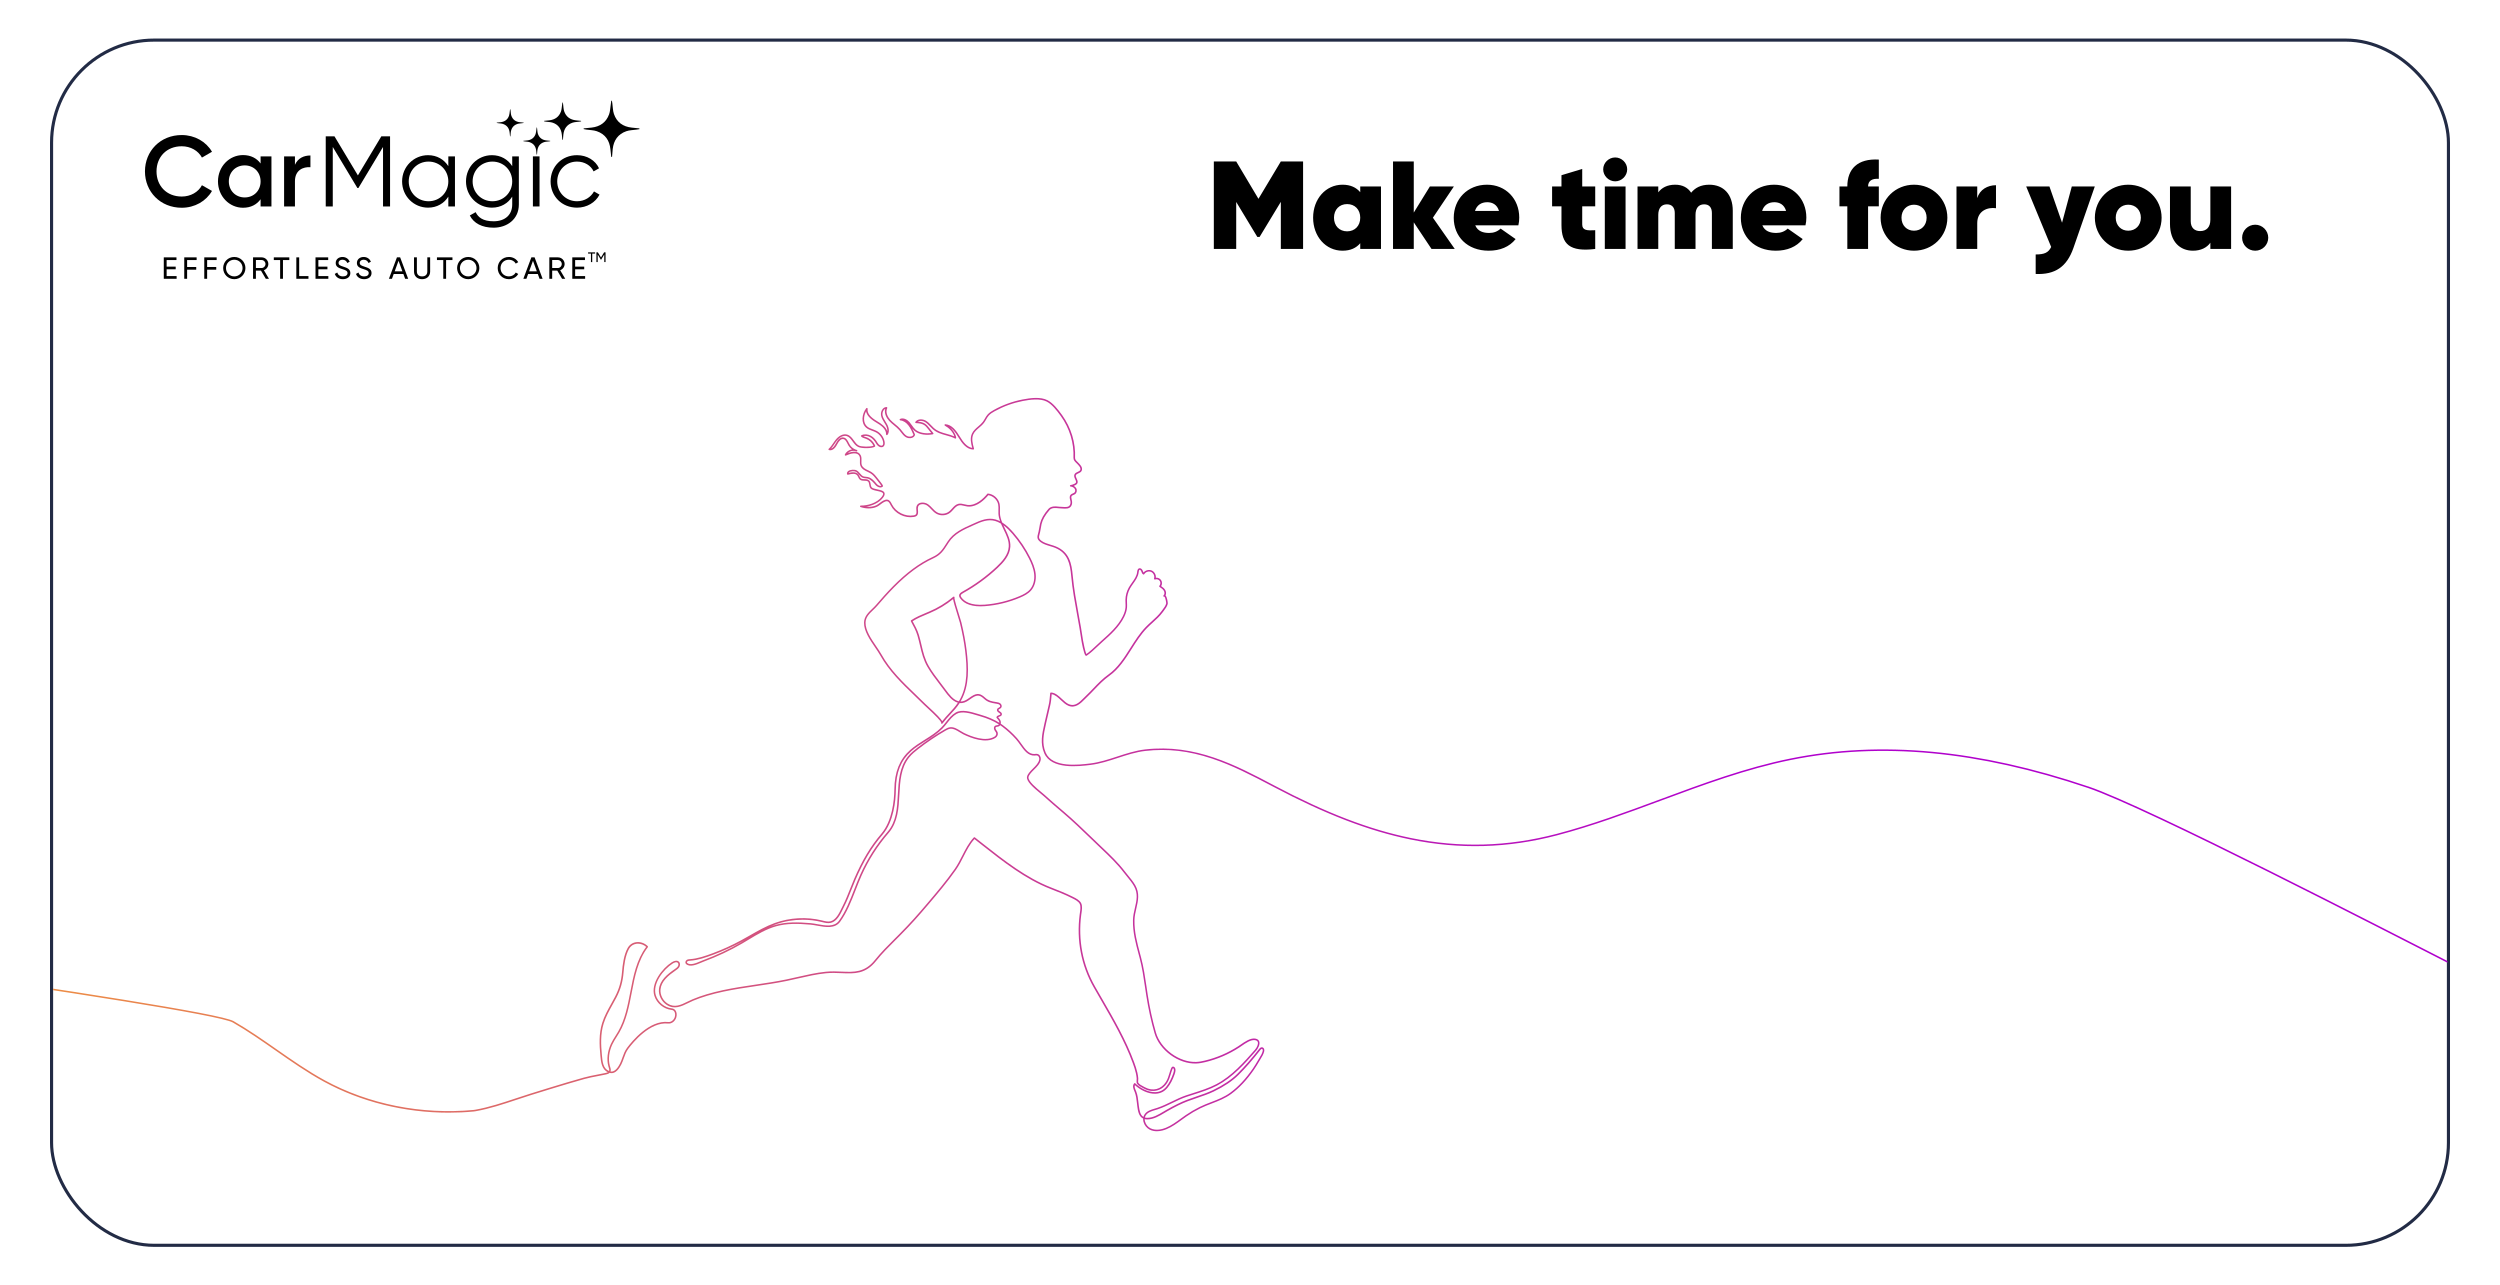 <svg width="2400" height="1234" viewBox="0 0 2400 1234" fill="none" xmlns="http://www.w3.org/2000/svg">
<rect width="2400" height="1234" fill="white"/>
<rect x="49.5" y="38.5" width="2301" height="1157" rx="98.5" stroke="#222B45" stroke-width="3"/>
<path d="M174.472 199.445C153.921 199.445 139.16 184.061 139.16 164.544C139.16 145.026 153.921 129.643 174.472 129.643C186.821 129.643 197.82 135.892 203.512 145.699L193.864 151.276C190.294 144.641 182.962 140.411 174.472 140.411C159.903 140.411 150.255 150.699 150.255 164.544C150.255 178.389 159.903 188.676 174.472 188.676C182.962 188.676 190.391 184.446 193.864 177.812L203.512 183.292C197.916 193.099 186.918 199.445 174.472 199.445Z" fill="black"/>
<path d="M250.166 150.122H260.586V198.195H250.166V191.272C246.5 196.368 240.808 199.445 233.282 199.445C220.161 199.445 209.259 188.388 209.259 174.158C209.259 159.833 220.161 148.872 233.282 148.872C240.808 148.872 246.5 151.949 250.166 156.948V150.122ZM234.922 189.542C243.606 189.542 250.166 183.1 250.166 174.158C250.166 165.217 243.606 158.775 234.922 158.775C226.239 158.775 219.678 165.217 219.678 174.158C219.678 183.1 226.239 189.542 234.922 189.542Z" fill="black"/>
<path d="M283.151 158.198C286.045 151.66 291.931 149.256 298.009 149.256V160.506C291.159 160.025 283.151 163.198 283.151 173.966V198.195H272.731V150.122H283.151V158.198Z" fill="black"/>
<path d="M374.455 130.893V198.195H367.702V141.084L344.064 180.504H343.099L319.462 141.084V198.195H312.708V130.893H321.102L343.582 168.39L366.062 130.893H374.455Z" fill="black"/>
<path d="M430.395 150.122H436.763V198.195H430.395V188.773C426.343 195.214 419.493 199.349 410.906 199.349C397.302 199.349 386.014 188.388 386.014 174.158C386.014 159.929 397.302 148.968 410.906 148.968C419.493 148.968 426.343 153.102 430.395 159.544V150.122ZM411.388 193.195C422.098 193.195 430.395 184.831 430.395 174.158C430.395 163.486 422.098 155.121 411.388 155.121C400.679 155.121 392.382 163.486 392.382 174.158C392.382 184.831 400.679 193.195 411.388 193.195Z" fill="black"/>
<path d="M491.731 150.122H498.099V196.272C498.099 210.886 486.329 218.578 473.883 218.578C462.787 218.578 454.78 214.348 451.017 206.848L456.613 203.675C459.025 208.579 463.463 212.425 473.883 212.425C485.074 212.425 491.731 206.079 491.731 196.272V188.773C487.679 195.214 480.829 199.349 472.242 199.349C458.639 199.349 447.351 188.388 447.351 174.158C447.351 159.929 458.639 148.968 472.242 148.968C480.829 148.968 487.679 153.102 491.731 159.544V150.122ZM472.725 193.195C483.434 193.195 491.731 184.831 491.731 174.158C491.731 163.486 483.434 155.121 472.725 155.121C462.016 155.121 453.718 163.486 453.718 174.158C453.718 184.831 462.016 193.195 472.725 193.195Z" fill="black"/>
<path d="M511.581 198.195V150.122H517.949V198.195H511.581Z" fill="black"/>
<path d="M553.941 199.349C539.373 199.349 528.567 188.388 528.567 174.158C528.567 159.929 539.373 148.968 553.941 148.968C563.493 148.968 571.597 153.968 575.071 161.563L569.861 164.544C567.256 158.871 561.177 155.121 553.941 155.121C543.232 155.121 534.935 163.486 534.935 174.158C534.935 184.831 543.232 193.195 553.941 193.195C561.274 193.195 567.159 189.35 570.247 183.773L575.553 186.85C571.597 194.445 563.396 199.349 553.941 199.349Z" fill="black"/>
<path fill-rule="evenodd" clip-rule="evenodd" d="M560.347 123.248C562.892 122.997 565.441 122.773 567.984 122.483C576.098 121.558 581.909 117.44 584.723 109.786C585.742 107.009 585.797 103.88 586.265 100.911C586.484 99.521 586.647 98.124 586.835 96.731C587.041 96.722 587.244 96.716 587.45 96.707C587.586 97.595 587.727 98.483 587.853 99.374C588.327 102.726 588.294 106.247 589.368 109.397C592.095 117.394 598.092 121.625 606.501 122.513C608.945 122.77 611.389 123.015 613.831 123.263C613.84 123.508 613.849 123.753 613.858 123.995C612.886 124.145 611.916 124.301 610.943 124.445C607.729 124.916 604.343 124.907 601.324 125.948C593.277 128.719 589.125 134.759 588.204 143.075C587.927 145.573 587.78 148.087 587.573 150.597C587.312 150.6 587.05 150.606 586.785 150.609C586.527 148.181 586.244 145.757 586.007 143.326C585.182 134.891 581.054 128.768 572.912 125.967C569.757 124.88 566.207 124.91 562.846 124.411C561.978 124.283 561.125 124.081 560.266 123.915C560.291 123.695 560.319 123.471 560.347 123.248" fill="black"/>
<path fill-rule="evenodd" clip-rule="evenodd" d="M502.403 135.188C503.632 135.066 504.863 134.958 506.085 134.821C510 134.374 512.801 132.387 514.159 128.697C514.652 127.357 514.676 125.85 514.904 124.414C515.009 123.75 515.086 123.073 515.175 122.4L515.473 122.391C515.541 122.819 515.606 123.248 515.67 123.676C515.898 125.293 515.88 126.989 516.4 128.508C517.717 132.368 520.605 134.407 524.659 134.836C525.838 134.961 527.017 135.078 528.196 135.2C528.199 135.317 528.205 135.436 528.208 135.552C527.737 135.626 527.272 135.699 526.804 135.767C525.253 135.996 523.621 135.993 522.165 136.492C518.284 137.827 516.28 140.739 515.837 144.749C515.704 145.956 515.633 147.168 515.535 148.377C515.409 148.38 515.283 148.383 515.156 148.383C515.03 147.214 514.895 146.044 514.781 144.872C514.384 140.803 512.389 137.852 508.464 136.501C506.941 135.975 505.232 135.99 503.61 135.751C503.191 135.687 502.779 135.589 502.363 135.506C502.376 135.402 502.391 135.295 502.403 135.188" fill="black"/>
<path fill-rule="evenodd" clip-rule="evenodd" d="M476.877 117.692C478.105 117.573 479.336 117.465 480.562 117.325C484.474 116.878 487.278 114.894 488.633 111.201C489.125 109.863 489.15 108.354 489.378 106.921C489.485 106.254 489.562 105.58 489.651 104.907C489.753 104.904 489.849 104.898 489.947 104.895C490.015 105.326 490.082 105.755 490.144 106.18C490.372 107.8 490.356 109.496 490.874 111.015C492.191 114.872 495.078 116.911 499.135 117.343C500.314 117.465 501.493 117.585 502.669 117.704C502.675 117.824 502.679 117.94 502.685 118.056C502.214 118.13 501.746 118.203 501.278 118.271C499.726 118.503 498.095 118.497 496.639 118.999C492.757 120.334 490.757 123.246 490.31 127.253C490.178 128.463 490.107 129.672 490.009 130.884C489.882 130.884 489.756 130.887 489.63 130.89C489.504 129.718 489.368 128.548 489.254 127.376C488.857 123.31 486.863 120.356 482.938 119.005C481.417 118.482 479.706 118.494 478.084 118.255C477.665 118.191 477.252 118.096 476.84 118.013L476.877 117.692Z" fill="black"/>
<path fill-rule="evenodd" clip-rule="evenodd" d="M522.334 116.015C524.027 115.843 525.72 115.697 527.404 115.507C532.79 114.894 536.65 112.157 538.519 107.075C539.196 105.235 539.23 103.159 539.544 101.185C539.689 100.263 539.796 99.335 539.923 98.411C540.058 98.405 540.194 98.402 540.329 98.395C540.418 98.986 540.514 99.574 540.597 100.165C540.911 102.391 540.889 104.727 541.603 106.821C543.416 112.13 547.397 114.937 552.977 115.531C554.596 115.7 556.222 115.862 557.844 116.03C557.85 116.193 557.856 116.352 557.862 116.517C557.216 116.615 556.573 116.716 555.926 116.814C553.793 117.126 551.543 117.12 549.539 117.809C544.201 119.649 541.44 123.66 540.831 129.177C540.646 130.839 540.547 132.508 540.412 134.173L539.889 134.182C539.713 132.569 539.529 130.959 539.372 129.345C538.824 123.745 536.081 119.68 530.679 117.821C528.579 117.099 526.228 117.117 523.993 116.786C523.42 116.701 522.851 116.569 522.281 116.459C522.3 116.309 522.315 116.162 522.334 116.015" fill="black"/>
<path d="M159.973 265.048H169.554V267.634H157.231V247.069H169.406V249.654H159.973V255.971H168.669V258.526H159.973V265.048Z" fill="black"/>
<path d="M188.764 249.654H179.625V256.323H188.381V258.908H179.625V267.634H176.884V247.069H188.764V249.654Z" fill="black"/>
<path d="M207.985 249.654H198.846V256.323H207.601V258.908H198.846V267.634H196.104V247.069H207.985V249.654Z" fill="black"/>
<path d="M224.906 268.016C218.921 268.016 214.234 263.256 214.234 257.351C214.234 251.417 218.921 246.687 224.906 246.687C230.89 246.687 235.607 251.417 235.607 257.351C235.607 263.256 230.89 268.016 224.906 268.016ZM224.906 265.342C229.416 265.342 232.866 261.846 232.866 257.351C232.866 252.827 229.416 249.331 224.906 249.331C220.395 249.331 216.946 252.827 216.946 257.351C216.946 261.846 220.395 265.342 224.906 265.342Z" fill="black"/>
<path d="M255.157 267.634L250.529 259.76H245.665V267.634H242.923V247.069H251.178C254.715 247.069 257.604 249.919 257.604 253.444C257.604 256.147 255.806 258.526 253.33 259.408L258.194 267.634H255.157ZM245.665 249.625V257.293H251.178C253.212 257.293 254.863 255.559 254.863 253.444C254.863 251.329 253.212 249.625 251.178 249.625H245.665Z" fill="black"/>
<path d="M277.74 247.069V249.654H271.638V267.634H268.926V249.654H262.853V247.069H277.74Z" fill="black"/>
<path d="M287.215 265.048H296.118V267.634H284.474V247.069H287.215V265.048Z" fill="black"/>
<path d="M305.63 265.048H315.211V267.634H302.888V247.069H315.063V249.654H305.63V255.971H314.326V258.526H305.63V265.048Z" fill="black"/>
<path d="M329.203 268.016C325.282 268.016 322.482 266.047 321.391 262.963L323.749 261.611C324.486 263.873 326.255 265.342 329.262 265.342C332.181 265.342 333.625 264.02 333.625 262.169C333.625 260.054 331.797 259.349 328.761 258.409C325.459 257.351 322.275 256.323 322.275 252.504C322.275 248.802 325.312 246.687 328.761 246.687C332.151 246.687 334.598 248.597 335.748 251.182L333.448 252.504C332.711 250.741 331.267 249.331 328.761 249.331C326.55 249.331 325.017 250.506 325.017 252.386C325.017 254.296 326.461 255.001 329.351 255.912C332.947 257.087 336.337 258.145 336.337 262.111C336.337 265.724 333.419 268.016 329.203 268.016Z" fill="black"/>
<path d="M349.546 268.016C345.626 268.016 342.825 266.047 341.734 262.963L344.093 261.611C344.83 263.873 346.599 265.342 349.605 265.342C352.524 265.342 353.969 264.02 353.969 262.169C353.969 260.054 352.141 259.349 349.104 258.409C345.803 257.351 342.619 256.323 342.619 252.504C342.619 248.802 345.655 246.687 349.104 246.687C352.494 246.687 354.941 248.597 356.091 251.182L353.792 252.504C353.055 250.741 351.61 249.331 349.104 249.331C346.893 249.331 345.36 250.506 345.36 252.386C345.36 254.296 346.805 255.001 349.694 255.912C353.29 257.087 356.681 258.145 356.681 262.111C356.681 265.724 353.762 268.016 349.546 268.016Z" fill="black"/>
<path d="M388.927 267.634L387.247 263.021H377.961L376.28 267.634H373.362L381.056 247.069H384.152L391.846 267.634H388.927ZM378.904 260.465H386.304L382.589 250.33L378.904 260.465Z" fill="black"/>
<path d="M405.212 268.016C400.702 268.016 397.459 265.195 397.459 260.73V247.069H400.201V260.612C400.201 263.462 401.911 265.342 405.212 265.342C408.514 265.342 410.224 263.462 410.224 260.612V247.069H412.936V260.73C412.936 265.195 409.723 268.016 405.212 268.016Z" fill="black"/>
<path d="M434.355 247.069V249.654H428.253V267.634H425.541V249.654H419.468V247.069H434.355Z" fill="black"/>
<path d="M449.489 268.016C443.505 268.016 438.818 263.256 438.818 257.351C438.818 251.417 443.505 246.687 449.489 246.687C455.474 246.687 460.191 251.417 460.191 257.351C460.191 263.256 455.474 268.016 449.489 268.016ZM449.489 265.342C454 265.342 457.449 261.846 457.449 257.351C457.449 252.827 454 249.331 449.489 249.331C444.979 249.331 441.53 252.827 441.53 257.351C441.53 261.846 444.979 265.342 449.489 265.342Z" fill="black"/>
<path d="M488.596 268.016C482.287 268.016 477.806 263.256 477.806 257.351C477.806 251.417 482.287 246.687 488.596 246.687C492.398 246.687 495.759 248.655 497.499 251.681L495.111 253.062C493.931 250.8 491.426 249.331 488.596 249.331C483.761 249.331 480.518 252.827 480.518 257.351C480.518 261.846 483.761 265.342 488.596 265.342C491.426 265.342 493.931 263.873 495.111 261.641L497.499 262.992C495.789 266.018 492.428 268.016 488.596 268.016Z" fill="black"/>
<path d="M517.984 267.634L516.303 263.021H507.017L505.337 267.634H502.418L510.112 247.069H513.208L520.902 267.634H517.984ZM507.96 260.465H515.36L511.645 250.33L507.96 260.465Z" fill="black"/>
<path d="M539.591 267.634L534.962 259.76H530.098V267.634H527.356V247.069H535.611C539.148 247.069 542.038 249.919 542.038 253.444C542.038 256.147 540.239 258.526 537.763 259.408L542.627 267.634H539.591ZM530.098 249.625V257.293H535.611C537.645 257.293 539.296 255.559 539.296 253.444C539.296 251.329 537.645 249.625 535.611 249.625H530.098Z" fill="black"/>
<path d="M552.14 265.048H561.721V267.634H549.398V247.069H561.574V249.654H552.14V255.971H560.837V258.526H552.14V265.048Z" fill="black"/>
<path d="M571.319 242.262V243.437H568.545V251.609H567.312V243.437H564.552V242.262H571.319Z" fill="black"/>
<path d="M581.329 242.262V251.609H580.096V244.305L577.028 249.393H576.867L573.798 244.318V251.609H572.552V242.262H573.959L576.947 247.203L579.922 242.262H581.329Z" fill="black"/>
<path d="M1250.96 155V239H1229.6V193.76L1209.2 227.48H1207.04L1186.76 193.88V239H1165.28V155H1186.76L1208.12 190.88L1229.6 155H1250.96ZM1305.83 179H1325.75V239H1305.83V233.48C1301.99 238.04 1296.47 240.68 1288.79 240.68C1272.71 240.68 1260.59 227 1260.59 209C1260.59 191 1272.71 177.32 1288.79 177.32C1296.47 177.32 1301.99 179.96 1305.83 184.52V179ZM1293.23 222.08C1300.67 222.08 1305.83 216.8 1305.83 209C1305.83 201.2 1300.67 195.92 1293.23 195.92C1285.79 195.92 1280.63 201.2 1280.63 209C1280.63 216.8 1285.79 222.08 1293.23 222.08ZM1396.58 239H1374.26L1357.22 213.44V239H1337.3V155H1357.22V204.08L1372.7 179H1395.74L1375.58 209L1396.58 239ZM1416.23 216.32C1418.63 222.08 1423.91 223.64 1429.67 223.64C1433.99 223.64 1437.71 222.2 1440.59 219.44L1454.99 229.52C1448.99 237.08 1439.87 240.68 1429.19 240.68C1408.43 240.68 1395.59 226.88 1395.59 209.12C1395.59 191.12 1408.79 177.32 1427.51 177.32C1445.51 177.32 1458.47 190.88 1458.47 208.88C1458.47 211.4 1458.23 213.8 1457.63 216.32H1416.23ZM1415.99 202.52H1439.03C1437.23 196.28 1432.55 194.12 1427.75 194.12C1421.99 194.12 1417.67 197 1415.99 202.52ZM1531.41 198.08H1518.93V215.48C1518.93 221.12 1523.37 221.48 1531.41 221V239C1506.93 242 1499.01 234.44 1499.01 215.96V198.08H1490.01V179H1499.01V168.2L1518.93 162.2V179H1531.41V198.08ZM1550.58 174.08C1544.34 174.08 1539.06 168.8 1539.06 162.56C1539.06 156.32 1544.34 151.16 1550.58 151.16C1556.82 151.16 1562.1 156.32 1562.1 162.56C1562.1 168.8 1556.82 174.08 1550.58 174.08ZM1540.62 239V179H1560.54V239H1540.62ZM1640.9 177.32C1654.7 177.32 1663.46 186.68 1663.46 202.28V239H1643.42V204.56C1643.42 199.4 1641.02 196.16 1635.98 196.16C1630.34 196.16 1627.7 200.24 1627.7 206.24V239H1607.78V204.56C1607.78 199.4 1605.26 196.16 1600.22 196.16C1594.7 196.16 1591.94 200.24 1591.94 206.24V239H1572.02V179H1591.94V184.64C1595.18 180.32 1600.46 177.32 1608.14 177.32C1615.22 177.32 1620.26 180.08 1623.5 185C1627.22 180.44 1632.62 177.32 1640.9 177.32ZM1691.85 216.32C1694.25 222.08 1699.53 223.64 1705.29 223.64C1709.61 223.64 1713.33 222.2 1716.21 219.44L1730.61 229.52C1724.61 237.08 1715.49 240.68 1704.81 240.68C1684.05 240.68 1671.21 226.88 1671.21 209.12C1671.21 191.12 1684.41 177.32 1703.13 177.32C1721.13 177.32 1734.09 190.88 1734.09 208.88C1734.09 211.4 1733.85 213.8 1733.25 216.32H1691.85ZM1691.61 202.52H1714.65C1712.85 196.28 1708.17 194.12 1703.37 194.12C1697.61 194.12 1693.29 197 1691.61 202.52ZM1803.67 171.68C1797.31 171.2 1793.35 173.48 1793.35 179H1803.67V198.08H1793.35V239H1773.43V198.08H1765.87V179H1773.43C1773.43 162.2 1783.27 152 1803.67 153.2V171.68ZM1837.43 240.68C1819.79 240.68 1805.39 226.88 1805.39 209C1805.39 191.12 1819.67 177.32 1837.43 177.32C1855.31 177.32 1869.47 191.12 1869.47 209C1869.47 226.88 1855.31 240.68 1837.43 240.68ZM1837.43 221.48C1844.39 221.48 1849.55 216.44 1849.55 209C1849.55 201.56 1844.39 196.52 1837.43 196.52C1830.59 196.52 1825.43 201.56 1825.43 209C1825.43 216.44 1830.59 221.48 1837.43 221.48ZM1898.15 190.16C1900.55 182 1908.11 177.8 1916.15 177.8V199.88C1908.23 198.68 1898.15 202.28 1898.15 214.16V239H1878.23V179H1898.15V190.16ZM1988.93 179H2011.01L1990.49 238.04C1984.13 256.28 1972.73 263.84 1954.25 263V244.28C1962.77 244.28 1966.49 242.48 1969.13 237.08L1945.13 179H1967.45L1979.57 213.8L1988.93 179ZM2043.1 240.68C2025.46 240.68 2011.06 226.88 2011.06 209C2011.06 191.12 2025.34 177.32 2043.1 177.32C2060.98 177.32 2075.14 191.12 2075.14 209C2075.14 226.88 2060.98 240.68 2043.1 240.68ZM2043.1 221.48C2050.06 221.48 2055.22 216.44 2055.22 209C2055.22 201.56 2050.06 196.52 2043.1 196.52C2036.26 196.52 2031.1 201.56 2031.1 209C2031.1 216.44 2036.26 221.48 2043.1 221.48ZM2121.94 179H2141.86V239H2121.94V233C2118.58 237.8 2112.7 240.68 2105.26 240.68C2092.9 240.68 2083.18 232.16 2083.18 214.88V179H2103.1V212.36C2103.1 218.84 2106.94 221.84 2112.1 221.84C2118.22 221.84 2121.94 218.12 2121.94 210.92V179ZM2165.03 240.68C2158.07 240.68 2152.43 235.16 2152.43 228.2C2152.43 221.36 2158.07 215.72 2165.03 215.72C2171.87 215.72 2177.51 221.36 2177.51 228.2C2177.51 235.16 2171.87 240.68 2165.03 240.68Z" fill="black"/>
<g clip-path="url(#clip0_2070_877)">
<path d="M2004.78 755.018C1899.28 719.426 1805.77 710.636 1718.94 728.156C1676 736.819 1634.21 752.327 1593.79 767.328C1561.48 779.317 1528.07 791.717 1494.26 800.553C1447.32 812.822 1401.59 814.106 1354.46 804.484C1314.58 796.343 1272.93 780.337 1223.38 754.12C1186.03 734.361 1147.4 713.927 1099.32 719.452C1090.15 720.503 1081.25 723.418 1072.63 726.236C1064.25 728.978 1055.58 731.812 1046.76 732.893C1035.81 734.234 1010.17 737.382 1003.86 722.478C1000.02 713.419 1001.93 704.827 1003.96 695.732C1004.13 694.981 1004.29 694.229 1004.46 693.473C1005.64 688.075 1006.9 682.621 1008.21 677.258C1008.96 674.181 1009.23 670.997 1009.49 667.92C1009.53 667.422 1009.58 666.925 1009.63 666.432C1012.82 666.899 1015.55 669.453 1018.42 672.15C1020.67 674.257 1022.99 676.431 1025.59 677.517C1032.38 680.366 1037.46 675.237 1041.54 671.114C1042.24 670.403 1042.9 669.733 1043.57 669.103C1045.99 666.808 1048.33 664.365 1050.59 661.999C1054.99 657.398 1059.53 652.64 1064.85 648.882C1074.18 642.271 1080.42 632.429 1086.46 622.908C1090.84 615.992 1095.37 608.847 1101.06 602.972C1102.83 601.138 1104.78 599.376 1106.66 597.67C1110.02 594.628 1113.5 591.485 1116.24 587.732C1116.51 587.372 1116.79 586.996 1117.09 586.61C1118.67 584.503 1120.48 582.121 1121.05 579.663C1121.24 578.866 1120.47 573.133 1118.9 571.63C1119.77 570 1119.48 567.872 1118.59 566.374C1117.64 564.759 1116.13 563.647 1114.7 562.693C1115.8 560.946 1115.8 558.579 1114.62 556.853C1113.51 555.248 1111.52 554.405 1109.61 554.624C1109.9 551.826 1108.3 548.855 1105.71 547.702C1103.03 546.509 1099.62 547.413 1097.77 549.662C1097.56 549.312 1097.39 548.875 1097.23 548.428C1097.15 548.205 1097.06 547.987 1096.97 547.773C1096.4 546.433 1095.13 545.173 1093.64 545.58C1091.98 546.037 1091.77 547.982 1091.63 549.271C1091.22 552.989 1089.03 556.081 1086.7 559.356C1085.6 560.91 1084.47 562.515 1083.53 564.196C1081.55 567.781 1080.47 571.838 1080.39 575.936C1080.38 576.947 1080.42 577.962 1080.47 578.942C1080.52 580.268 1080.58 581.634 1080.49 582.954C1080.29 585.62 1079.45 588.438 1077.91 591.582C1073.29 601.006 1064.95 608.405 1057.59 614.936C1056.03 616.317 1054.45 617.81 1052.93 619.252C1049.72 622.289 1046.41 625.427 1042.89 627.9C1041.84 625.833 1039.91 616.144 1039.72 614.839C1038.55 606.465 1037 598 1035.5 589.82C1033.29 577.739 1031 565.247 1029.87 552.811C1028.8 541.03 1026.74 530.005 1013.56 524.572C1012.06 523.952 1010.4 523.455 1008.64 522.926C1005.44 521.962 1002.12 520.966 999.815 519.189C996.883 516.929 997.172 515.832 998.136 512.202C998.247 511.785 998.364 511.343 998.481 510.871C998.826 509.5 999.044 508.104 999.252 506.748C999.435 505.565 999.622 504.341 999.896 503.168C1000.91 498.816 1003.37 494.505 1007.63 489.594C1008.51 488.579 1009.96 487.924 1011.7 487.746C1013.09 487.604 1014.49 487.751 1015.96 487.908L1016.69 487.984C1018.47 488.162 1020.28 488.264 1022.08 488.294C1023.69 488.32 1025.53 488.264 1027.02 487.228C1028.75 486.019 1029.59 483.638 1029.16 481.17C1029.08 480.713 1028.97 480.24 1028.86 479.789C1028.5 478.321 1028.17 476.935 1028.93 476.061C1029.29 475.64 1029.88 475.401 1030.51 475.147C1031.07 474.914 1031.66 474.675 1032.19 474.274C1033.82 473.03 1034.23 470.48 1033.1 468.597C1032.58 467.718 1031.74 466.966 1030.79 466.438C1031.59 466.124 1032.27 465.793 1032.53 465.656C1035.7 463.97 1034.48 461.376 1033.6 459.481C1033 458.187 1032.42 456.963 1032.92 456.044C1033.33 455.267 1034.27 454.85 1035.26 454.403C1036.36 453.916 1037.6 453.357 1038.28 452.189C1038.98 451.006 1038.93 449.417 1038.16 447.934C1037.66 446.979 1036.97 446.197 1036.29 445.436C1036.13 445.253 1035.97 445.075 1035.81 444.887C1035.34 444.334 1034.83 443.846 1034.34 443.374C1033.03 442.104 1031.99 441.104 1032.06 439.479C1032.7 425.098 1028.29 410.555 1019.65 398.53C1015.64 392.954 1010.84 386.891 1005.63 384.21C998.943 380.767 989.345 382.016 981.73 383.483C972.061 385.352 962.793 388.719 954.179 393.492C952.104 394.64 949.74 396.041 947.959 398.113C946.934 399.307 946.158 400.663 945.402 401.978C944.783 403.054 944.2 404.075 943.485 405.019C942.257 406.644 940.624 408.046 939.051 409.397C936.743 411.377 934.359 413.424 933.05 416.288C931.127 420.502 932.005 425.164 933.334 429.988C928.215 429.216 924.487 424.128 921.483 419.162C917.887 413.21 913.707 407.65 907.512 407.233C907.147 407.208 906.828 407.442 906.731 407.787C906.635 408.132 906.792 408.503 907.107 408.671C910.693 410.565 914.812 414.475 916.147 418.954C913.691 417.847 911.16 417.156 908.7 416.481C904.261 415.267 900.07 414.119 896.362 410.753C895.53 410.001 894.734 409.158 893.963 408.346C892.43 406.731 890.843 405.06 888.854 403.882C885.699 402.018 880.94 401.912 878.749 404.989C878.586 405.212 878.561 405.507 878.683 405.761C878.799 406.01 879.048 406.177 879.322 406.192C881.864 406.35 884.74 406.528 886.992 407.919C888.59 408.904 889.813 410.448 890.99 411.946L891.604 412.723C892.375 413.703 893.161 414.708 893.968 415.688C888.859 416.389 882.518 415.653 878.804 412.383C877.506 411.24 876.512 409.823 875.462 408.32C874.736 407.279 873.98 406.203 873.113 405.223C871.058 402.902 867.466 400.703 864.088 402.14C863.768 402.277 863.581 402.612 863.631 402.958C863.682 403.303 863.961 403.567 864.311 403.603C870.713 404.227 874.401 411.235 876.907 417.384C876.486 418.268 875.695 418.705 875.081 418.918C873.625 419.426 871.728 419.208 870.358 418.365C868.659 417.318 867.426 415.714 866.122 414.018C865.569 413.302 865.001 412.555 864.392 411.86C862.85 410.097 861.034 408.605 859.279 407.162C857.696 405.862 856.057 404.512 854.667 402.998C852.151 400.256 849.873 395.691 851.735 391.847C851.852 391.608 851.832 391.324 851.69 391.101C851.548 390.877 851.289 390.74 851.03 390.75C849.579 390.786 848.286 391.471 847.291 392.72C845.952 394.401 845.374 396.895 845.815 399.073C846.302 401.485 847.601 403.567 848.854 405.578C849.356 406.385 849.878 407.223 850.33 408.056C850.832 408.98 852.075 411.575 851.791 414.048C850.482 409.864 846.12 406.761 841.807 404.227C835.294 400.393 832.306 396.443 832.935 392.487C832.991 392.142 832.803 391.806 832.483 391.669C832.164 391.532 831.788 391.629 831.58 391.908C827.4 397.392 826.213 406.121 831.59 410.666C833.295 412.103 835.37 412.865 837.379 413.601C838.606 414.053 839.875 414.515 841.011 415.125C844.293 416.887 846.774 420.106 847.651 423.727C848.164 425.845 847.854 427.348 846.824 427.754C845.688 428.201 843.679 427.297 842.411 425.052C840.666 421.97 838.556 419.72 836.136 418.37C833.153 416.704 829.622 416.496 826.923 417.842C826.705 417.948 826.553 418.156 826.512 418.395C826.472 418.634 826.548 418.883 826.72 419.055C827.72 420.081 829.034 420.507 830.307 420.919C830.621 421.02 830.936 421.122 831.245 421.234C834.411 422.376 837.095 424.829 838.545 427.871C835.481 429.155 826.923 428.962 824.488 427.734C822.525 426.738 821.165 424.87 819.725 422.884C818.025 420.548 816.275 418.131 813.419 417.252C809.259 415.973 805.089 418.74 802.568 421.757C801.584 422.935 800.716 424.214 799.874 425.448C798.53 427.424 797.262 429.292 795.562 430.801C795.354 430.983 795.263 431.268 795.324 431.537C795.385 431.806 795.583 432.024 795.851 432.101C798.616 432.923 801.477 430.928 803.689 426.616C805.627 422.848 807.631 421.132 809.635 421.518C811.496 421.873 812.475 423.808 813.51 425.855C813.815 426.459 814.134 427.078 814.474 427.657C815.347 429.135 816.519 430.415 817.893 431.415C815.007 431.862 812.318 433.665 811.055 436.361C810.918 436.651 810.979 436.991 811.202 437.219C811.425 437.448 811.765 437.509 812.06 437.377C815.935 435.63 822.763 433.355 825.001 437.793C825.67 439.119 825.609 440.683 825.543 442.338C825.483 443.887 825.422 445.486 825.964 447.01C827.086 450.163 830.226 451.778 833.346 453.164C836.603 454.612 838.251 456.211 840.321 458.847C840.397 458.943 840.565 459.151 840.803 459.441C844.374 463.849 845.632 465.626 846.048 466.332C844.608 466.992 842.599 465.692 841.579 464.468C839.601 462.086 836.887 458.831 833.183 457.948C832.509 457.785 831.834 457.73 831.179 457.674C830.347 457.603 829.561 457.537 828.856 457.272C827.573 456.785 826.629 455.683 825.625 454.51C824.671 453.393 823.687 452.24 822.327 451.534C820.47 450.569 816.316 450.696 814.302 452.215C813.297 452.971 812.876 454.023 813.105 455.18C813.145 455.383 813.272 455.566 813.45 455.678C813.627 455.79 813.84 455.82 814.043 455.769C817.817 454.784 821.358 454.114 823.169 456.699C823.448 457.095 823.661 457.562 823.885 458.055C824.265 458.892 824.661 459.756 825.427 460.411C826.685 461.492 828.379 461.513 829.871 461.533C831.25 461.553 832.559 461.569 833.371 462.34C834.076 463.011 834.249 464.102 834.431 465.26C834.609 466.377 834.786 467.535 835.456 468.531C836.552 470.161 839.215 470.724 842.031 471.323C844.496 471.846 847.286 472.436 847.753 473.725C848.083 474.639 847.235 476 846.464 476.985C841.777 482.972 832.757 485.491 826.37 485.298C826 485.288 825.665 485.552 825.599 485.923C825.533 486.293 825.741 486.659 826.096 486.781C830.342 488.259 836.729 488.954 841.929 486.466C842.979 485.963 844.095 485.136 845.277 484.262C847.403 482.693 849.807 480.906 851.766 481.2C853.211 481.414 854.049 483.074 854.855 484.679L855.033 485.024C859.121 493.057 868.527 497.785 877.409 496.262C878.257 496.114 879.149 495.901 879.885 495.322C881.605 493.982 881.422 491.808 881.265 489.889C881.169 488.695 881.062 487.461 881.387 486.466C881.808 485.151 882.868 484.547 883.68 484.272C885.623 483.612 888.266 484.044 890.102 485.324C891.507 486.304 892.689 487.548 893.932 488.868C895.383 490.407 896.89 491.996 898.777 493.108C902.916 495.546 908.436 495.165 912.195 492.174C913.286 491.306 914.239 490.244 915.157 489.213C916.801 487.375 918.348 485.644 920.514 485.151C922.138 484.78 923.817 485.197 925.598 485.638C926.572 485.882 927.581 486.131 928.606 486.248C929.174 486.314 929.737 486.344 930.295 486.344C938.356 486.344 945.169 479.728 948.776 475.381C953.276 476.021 957.299 479.743 958.222 484.201C958.587 485.953 958.531 487.736 958.475 489.625C958.44 490.777 958.404 491.966 958.475 493.144C958.618 495.647 959.216 498.064 960.053 500.421C959.536 500.157 959.013 499.908 958.481 499.674C951.12 496.49 944.479 498.166 936.768 501.665C935.693 502.152 934.602 502.635 933.511 503.117C924.517 507.103 915.223 511.227 909.628 519.91C909.273 520.459 908.933 520.992 908.603 521.51C904.591 527.796 902.166 531.59 895.236 534.768C882.65 540.542 870.267 549.678 857.381 562.693C851.147 568.989 845.353 575.626 841.001 580.704C839.865 582.03 838.535 583.304 837.247 584.538C833.473 588.154 829.571 591.886 829.46 597.726C829.313 605.673 834.964 613.971 839.951 621.288C841.833 624.056 843.613 626.666 844.973 629.083C853.49 644.266 865.873 656.174 877.851 667.691C880.91 670.631 884.075 673.673 887.139 676.735C887.51 677.101 888.301 677.832 889.402 678.843C898.716 687.404 903.469 692.421 903.53 693.757C903.348 694.087 903.434 694.503 903.743 694.737C904.078 694.991 904.555 694.92 904.808 694.58C907.289 691.243 909.861 688.486 912.347 685.815C915.523 682.407 918.551 679.163 921.255 674.938C922.112 675.029 923 675.019 923.918 674.892C926.83 674.486 929.24 672.785 931.568 671.139C932.152 670.728 932.756 670.301 933.344 669.91C938.716 666.366 941.095 667.605 944.895 671.063C948.35 674.206 951.591 674.75 955.69 675.435L956.67 675.598C957.628 675.76 958.714 675.948 959.46 676.537C960.038 676.994 960.403 677.924 960.018 678.482C959.805 678.792 959.373 679.031 958.917 679.279C958.176 679.691 957.248 680.199 957.065 681.29C956.822 682.743 958.065 683.606 959.064 684.297C959.947 684.911 960.474 685.312 960.357 685.739C960.261 686.104 959.734 686.312 958.942 686.587C957.978 686.922 956.781 687.338 956.583 688.618C956.548 688.852 956.619 689.085 956.781 689.258C957.76 690.299 958.876 691.477 959.252 692.878C959.333 693.188 959.368 693.523 959.353 693.858C954.229 690.649 948.289 688.105 941.329 686.125C940.512 685.891 939.634 685.627 938.706 685.343C932.192 683.372 923.274 680.671 917.521 683.992C913.595 686.262 910.82 689.76 908.131 693.148C906.787 694.844 905.392 696.596 903.89 698.144C899.198 702.979 893.354 706.635 887.703 710.169C882.944 713.145 878.018 716.227 873.737 720.021C863.596 729.014 858.761 741.079 858.533 757.994C858.391 768.521 856.58 788.026 846.084 800.345C835.644 812.593 827.801 825.659 819.857 844.036C818.512 847.144 817.244 850.348 816.021 853.451C813.921 858.773 811.745 864.278 809.117 869.432C808.747 870.158 808.366 870.945 807.971 871.763C805.505 876.871 802.436 883.224 797.221 884.458C794.832 885.021 792.26 884.387 789.774 883.772L789.079 883.599C774.276 879.994 758.23 880.857 743.894 886.037C735.417 889.099 727.468 893.639 719.782 898.031C716.962 899.641 714.045 901.312 711.148 902.876C702.625 907.487 693.682 911.544 684.576 914.941C676.819 917.831 669.803 920.263 662.432 920.766H662.351C661.306 920.842 660.124 920.923 659.15 921.604C658.486 922.066 658.024 922.858 657.948 923.665C657.887 924.325 658.09 924.93 658.521 925.366C662.021 928.916 668.743 926.042 673.187 924.137C674.075 923.757 674.912 923.401 675.592 923.147C688.426 918.414 700.896 912.534 712.66 905.669C714.648 904.511 716.652 903.297 718.595 902.129C726.986 897.071 735.666 891.841 745.157 889.221C755.217 886.443 765.591 886.595 778.081 887.682C779.973 887.845 782.104 888.236 784.361 888.652C792.412 890.125 801.538 891.79 806.581 884.859C813.094 875.896 817.391 864.867 821.546 854.198C823.448 849.318 825.239 844.712 827.238 840.269C833.954 825.349 842.431 812.04 853.161 799.583C862.028 789.285 862.754 775.762 863.454 762.681C864.128 750.128 864.823 737.149 872.788 727.191C875.395 723.926 878.774 721.209 881.732 718.919C889.925 712.576 898.62 706.726 907.583 701.526C909.242 700.567 910.744 699.759 912.362 699.597C915.411 699.297 918.389 701.151 921.27 702.943C922.473 703.69 923.604 704.395 924.75 704.954C932.329 708.671 946.407 714.059 955.558 708.407C957.334 707.31 958.283 705.289 957.857 703.497C957.644 702.598 957.146 701.887 956.664 701.196C956.446 700.881 956.238 700.587 956.066 700.282C955.63 699.52 955.487 698.474 956.005 698.048C956.289 697.814 956.74 697.758 957.268 697.692C957.679 697.642 958.141 697.586 958.587 697.423C959.257 697.18 959.779 696.733 960.155 696.179C960.829 696.636 961.489 697.103 962.133 697.586C966.891 701.151 971.32 705.213 975.292 709.666C976.743 711.296 978.077 713.17 979.361 714.983C981.126 717.471 982.952 720.046 985.174 722.123C987.554 724.342 990.329 725.49 992.997 725.358C993.286 725.342 993.575 725.312 993.865 725.281C994.519 725.21 995.133 725.149 995.681 725.286C997.131 725.652 997.882 727.511 997.669 729.009C997.208 732.294 994.377 735.102 991.632 737.809C990.192 739.231 988.837 740.576 987.812 741.983C987.016 743.08 986.214 744.268 985.93 745.68C985.073 749.976 991.856 755.953 998.872 761.706C1000.05 762.671 1001.06 763.504 1001.71 764.098C1007.42 769.323 1013.41 774.416 1019.2 779.342L1020.36 780.327C1029.65 788.229 1038.65 796.907 1047.35 805.296C1049.95 807.8 1052.54 810.293 1055.12 812.756L1057.2 814.736C1064.68 821.85 1072.42 829.209 1078.76 837.542C1079.81 838.918 1080.94 840.294 1082.03 841.624C1084.37 844.478 1086.79 847.434 1088.61 850.613C1092.7 857.778 1091.14 864.491 1089.49 871.6C1088.61 875.368 1087.71 879.268 1087.63 883.361C1087.4 894.913 1090.17 905.262 1093.11 916.221C1093.41 917.333 1093.71 918.45 1094.01 919.572C1096.46 928.814 1097.86 938.371 1099.21 947.613C1099.59 950.188 1099.98 952.854 1100.38 955.479C1102.34 968.073 1105.01 980.285 1108.32 991.787C1113.06 1008.23 1131.42 1021.61 1148.42 1020.99C1151.54 1020.87 1154.53 1020.24 1157.04 1019.65C1168.64 1016.87 1179.6 1012.17 1189.62 1005.67C1190.31 1005.22 1191.07 1004.69 1191.88 1004.13C1195.65 1001.5 1200.81 997.911 1204.83 998.561C1206.26 998.79 1207.12 999.369 1207.47 1000.32C1208.16 1002.25 1206.65 1005.59 1204.79 1007.71C1194.39 1019.55 1182.61 1032.99 1167.69 1040.81C1160.66 1044.5 1152.94 1046.94 1145.48 1049.32C1143.3 1050.01 1141.05 1050.72 1138.85 1051.45C1134.02 1053.07 1129.39 1055.31 1124.92 1057.49C1120.37 1059.69 1115.67 1061.98 1110.79 1063.57C1110.08 1063.8 1109.34 1064.02 1108.6 1064.24C1104.84 1065.36 1100.94 1066.52 1098.76 1069.84C1098.28 1070.57 1097.92 1071.38 1097.7 1072.23C1094.73 1070.51 1093.93 1066.46 1093.29 1061.55C1093.17 1060.61 1093.07 1059.67 1092.96 1058.72C1092.57 1055.12 1092.16 1051.4 1090.85 1048C1090.7 1047.62 1090.53 1047.22 1090.37 1046.82C1089.63 1045.09 1088.87 1043.29 1089.53 1041.74C1094.2 1045.97 1101.99 1050.44 1109.68 1049.98C1114.2 1049.7 1117.94 1047.78 1120.81 1044.25C1123.6 1040.82 1125.86 1036.51 1127.73 1031.09C1128.71 1028.22 1128.76 1026.23 1127.88 1024.99C1127.18 1024.02 1126.47 1023.88 1126 1023.93C1125.49 1023.99 1124.77 1024.34 1124.22 1025.66C1123.52 1027.35 1123.01 1029.06 1122.51 1030.71C1121.69 1033.46 1120.91 1036.06 1119.33 1038.58C1114.79 1045.81 1106.66 1047.9 1099.09 1043.76C1098.74 1043.57 1098.36 1043.37 1097.96 1043.16C1096.07 1042.19 1093.74 1040.97 1092.8 1039.46C1092.53 1039.04 1092.62 1037.67 1092.69 1036.77C1092.73 1036.14 1092.77 1035.55 1092.74 1035.1C1092.6 1033.43 1092.33 1031.69 1091.9 1029.79C1091.13 1026.33 1089.98 1023 1088.84 1019.91C1081 998.576 1069.37 978.447 1058.12 958.988C1055.85 955.058 1053.5 951 1051.23 947.009C1039.45 926.285 1034.87 902.485 1038 878.181C1038.07 877.668 1038.15 877.12 1038.24 876.551C1038.68 873.611 1039.24 869.95 1037.98 867.202C1036.62 864.247 1033.08 862.475 1030.23 861.053L1029.59 860.733C1022.91 857.366 1015.85 854.614 1009.02 851.953C985.119 842.65 963.934 825.969 943.449 809.841C940.908 807.84 938.382 805.85 935.865 803.884C935.556 803.641 935.109 803.676 934.84 803.966C930.001 809.15 926.805 815.427 923.716 821.495C921.529 825.786 919.272 830.219 916.446 834.251C908.36 845.788 899.107 856.691 890.158 867.233C880.504 878.608 874.082 885.869 863.712 896.361C862.023 898.072 860.319 899.768 858.619 901.459C852.237 907.812 845.642 914.383 839.875 921.609C830.216 933.699 819.923 933.247 808.011 932.729C803.167 932.516 798.155 932.298 792.732 932.846C783.671 933.755 774.672 935.817 765.966 937.813C762.385 938.63 758.682 939.483 755.034 940.235C745.249 942.256 735.184 943.749 725.454 945.191C715.171 946.714 704.538 948.289 694.179 950.503C682.887 952.91 673.319 955.784 664.923 959.283C663.315 959.953 661.687 960.755 660.114 961.527C653.636 964.721 647.513 967.737 640.857 963.411C636.322 960.466 633.613 954.987 634.115 949.782C634.861 942.073 641.537 936.497 648.634 931.617C649.877 930.764 651.282 929.799 652.134 928.352C653.017 926.859 653.184 924.625 651.789 923.254C650.303 921.786 647.761 921.959 644.991 923.711C635.601 929.652 624.527 944.14 628.144 955.896C630.376 963.147 637.204 968.763 644.743 969.54C645.874 969.657 646.742 970.165 647.33 971.048C648.198 972.358 648.375 974.385 647.782 976.33C647.005 978.899 644.54 981.438 641.511 981.113C623.492 979.107 606.721 999.546 602.008 1005.86C599.73 1008.91 598.584 1012.16 597.473 1015.3C596.803 1017.21 596.108 1019.17 595.17 1021.08C593.892 1023.68 590.452 1029.61 586.115 1028.6C586.115 1028.6 586.104 1028.6 586.099 1028.6C586.698 1027.08 586.181 1025.49 585.749 1024.15C585.638 1023.8 585.526 1023.45 585.435 1023.12C583.791 1016.96 584.648 1009.55 587.799 1002.78C589.006 1000.18 590.574 997.698 592.091 995.296C592.973 993.9 593.886 992.457 594.723 990.995C601.41 979.356 604.017 965.752 606.538 952.595C609.46 937.351 612.484 921.588 621.94 909.35C622.173 909.045 622.148 908.614 621.874 908.34C618.856 905.354 614.665 903.917 610.673 904.491C607.142 904.998 604.251 906.989 602.526 910.102C598.782 916.861 597.64 926.539 597.108 933.227C596.408 941.987 594.353 949.264 590.437 956.815C589.25 959.1 587.971 961.4 586.733 963.619C583.456 969.5 580.068 975.583 578.033 982.139C574.802 992.549 575.426 1003.3 576.263 1012.56L576.324 1013.27C576.857 1019.24 577.501 1026.52 583.522 1029.31C582.914 1029.65 582.153 1029.84 581.356 1030.02C578.804 1030.58 576.217 1031.07 573.716 1031.54C569.354 1032.37 564.839 1033.23 560.43 1034.46C555.849 1035.73 550.863 1037.17 544.734 1038.99C533.127 1042.44 521.373 1046.09 510.01 1049.62L509.675 1049.72C504.932 1051.2 500.067 1052.81 495.364 1054.37C482.677 1058.59 469.558 1062.96 456.475 1065.27L456.404 1065.28C455.82 1065.38 455.273 1065.48 454.715 1065.54C404.7 1070.22 353.874 1060.1 311.601 1037.02C295.586 1028.28 280.342 1017.64 265.599 1007.36C252.303 998.074 238.55 988.476 224.245 980.275C199.215 965.93 -383.536 887.703 -412 880.238V881.812C-383.804 889.242 198.687 967.377 223.489 981.595C237.739 989.761 251.461 999.338 264.732 1008.6C279.51 1018.91 294.784 1029.58 310.876 1038.36C346.62 1057.86 388.426 1068.18 430.719 1068.18C438.76 1068.18 446.821 1067.81 454.862 1067.05C455.481 1066.99 456.089 1066.88 456.673 1066.78L456.744 1066.77C469.934 1064.43 483.108 1060.05 495.846 1055.82C500.539 1054.26 505.394 1052.64 510.127 1051.17L510.461 1051.07C521.825 1047.55 533.574 1043.9 545.171 1040.46C551.289 1038.64 556.265 1037.2 560.836 1035.93C565.184 1034.72 569.663 1033.87 574 1033.05C576.517 1032.57 579.114 1032.08 581.681 1031.51C582.959 1031.23 584.278 1030.88 585.212 1029.94C585.389 1029.99 585.577 1030.04 585.765 1030.09C590.969 1031.3 594.744 1025.39 596.529 1021.76C597.509 1019.77 598.219 1017.76 598.904 1015.81C600.025 1012.64 601.08 1009.64 603.221 1006.77C607.812 1000.62 624.121 980.717 641.339 982.621C645.179 983.053 648.274 979.925 649.232 976.766C649.953 974.395 649.704 971.876 648.588 970.2C647.751 968.936 646.473 968.184 644.89 968.017C637.94 967.296 631.644 962.121 629.585 955.438C626.191 944.409 636.814 930.668 645.788 924.991C646.584 924.483 649.298 922.944 650.704 924.335C651.531 925.148 651.373 926.61 650.805 927.57C650.125 928.723 648.918 929.551 647.756 930.353C640.355 935.441 633.389 941.296 632.583 949.624C632.025 955.383 635.008 961.436 640.01 964.68C647.391 969.474 654.194 966.123 660.768 962.883C662.321 962.121 663.924 961.329 665.486 960.674C673.791 957.211 683.272 954.367 694.473 951.98C704.781 949.781 715.394 948.207 725.652 946.689C735.402 945.242 745.487 943.749 755.313 941.718C758.976 940.961 762.689 940.113 766.276 939.29C774.936 937.305 783.889 935.258 792.853 934.354C798.165 933.816 803.121 934.035 807.91 934.248C820.237 934.786 830.885 935.253 841.026 922.558C846.743 915.403 853.308 908.863 859.659 902.541C861.364 900.844 863.068 899.143 864.762 897.432C875.167 886.905 881.61 879.623 891.289 868.218C900.258 857.651 909.537 846.718 917.663 835.124C920.55 831.006 922.833 826.522 925.04 822.186C928.114 816.148 931.026 810.43 935.449 805.514C937.778 807.337 940.121 809.181 942.475 811.034C963.046 827.233 984.317 843.986 1008.43 853.37C1015.23 856.016 1022.26 858.753 1028.87 862.089L1029.51 862.414C1032.15 863.729 1035.43 865.369 1036.56 867.837C1037.63 870.168 1037.11 873.58 1036.7 876.323C1036.61 876.902 1036.52 877.46 1036.46 877.983C1033.29 902.617 1037.93 926.742 1049.88 947.76C1052.15 951.757 1054.5 955.819 1056.77 959.75C1067.99 979.158 1079.58 999.226 1087.38 1020.44C1088.5 1023.48 1089.64 1026.75 1090.39 1030.13C1090.8 1031.96 1091.06 1033.63 1091.19 1035.22C1091.21 1035.56 1091.18 1036.1 1091.14 1036.67C1091.05 1038.03 1090.95 1039.43 1091.47 1040.27C1092.63 1042.13 1095.18 1043.45 1097.22 1044.51C1097.61 1044.72 1097.99 1044.91 1098.33 1045.1C1106.51 1049.58 1115.67 1047.22 1120.58 1039.38C1122.27 1036.7 1123.11 1033.87 1123.94 1031.14C1124.42 1029.53 1124.92 1027.86 1125.59 1026.24C1125.85 1025.61 1126.09 1025.45 1126.14 1025.44C1126.14 1025.44 1126.31 1025.46 1126.6 1025.88C1126.99 1026.42 1127.25 1027.68 1126.25 1030.58C1124.45 1035.84 1122.27 1039.99 1119.59 1043.28C1117 1046.46 1113.62 1048.2 1109.55 1048.45C1101.96 1048.9 1094.2 1044.18 1089.86 1039.99C1089.7 1039.84 1089.49 1039.76 1089.28 1039.78C1089.06 1039.79 1088.87 1039.9 1088.73 1040.07C1086.84 1042.48 1088 1045.21 1088.93 1047.41C1089.09 1047.79 1089.26 1048.17 1089.39 1048.53C1090.63 1051.75 1091.03 1055.37 1091.42 1058.87C1091.52 1059.83 1091.63 1060.79 1091.75 1061.73C1092.32 1066.08 1093.04 1071.72 1097.41 1073.8C1097.34 1074.83 1097.44 1075.9 1097.73 1076.99C1098.56 1080.14 1100.82 1082.98 1103.63 1084.42C1105.9 1085.57 1108.29 1086 1110.57 1086C1114.27 1086 1117.69 1084.9 1119.86 1084C1125.19 1081.81 1129.91 1078.37 1134.47 1075.04C1135.97 1073.95 1137.53 1072.82 1139.07 1071.75C1143.22 1068.89 1147.63 1066.29 1152.17 1064.05C1155.82 1062.23 1159.65 1060.77 1163.35 1059.35C1169.64 1056.93 1176.15 1054.43 1181.94 1050.17C1189.79 1044.41 1196.96 1036.78 1203.84 1026.83C1205.7 1024.15 1207.37 1021.32 1208.98 1018.58L1209.22 1018.18C1209.54 1017.63 1209.87 1017.1 1210.2 1016.56C1211.55 1014.35 1212.95 1012.07 1213.61 1009.43C1214.03 1007.74 1213.49 1006.16 1212.3 1005.58C1211.45 1005.16 1210.11 1005.26 1208.92 1006.78C1201.21 1016.63 1194.49 1024.31 1187.76 1030.95C1182.09 1036.56 1174.3 1041.76 1164.62 1046.43C1159.52 1048.88 1153.95 1050.78 1148.56 1052.6C1145.56 1053.62 1142.45 1054.68 1139.45 1055.82C1133.65 1058.04 1127.58 1061.01 1119.79 1065.45C1118.88 1065.97 1117.96 1066.53 1117.02 1067.08C1112.07 1070.04 1106.95 1073.09 1101.43 1073.09H1101.39C1100.53 1073.09 1099.76 1072.99 1099.09 1072.8C1099.27 1072.03 1099.56 1071.31 1100 1070.65C1101.88 1067.8 1105.5 1066.72 1109 1065.68C1109.76 1065.46 1110.5 1065.24 1111.23 1065C1116.21 1063.37 1120.96 1061.07 1125.55 1058.84C1129.98 1056.68 1134.56 1054.46 1139.3 1052.88C1141.49 1052.15 1143.74 1051.44 1145.9 1050.75C1153.43 1048.36 1161.21 1045.89 1168.36 1042.14C1183.53 1034.18 1195.41 1020.64 1205.9 1008.69C1207.65 1006.69 1209.9 1002.66 1208.86 999.785C1208.49 998.754 1207.53 997.434 1205.04 997.033C1200.42 996.291 1194.96 1000.08 1190.97 1002.85C1190.17 1003.41 1189.42 1003.93 1188.75 1004.37C1178.88 1010.77 1168.08 1015.41 1156.65 1018.14C1154.21 1018.73 1151.32 1019.34 1148.33 1019.44C1140.59 1019.72 1131.97 1016.83 1124.66 1011.51C1117.34 1006.18 1111.91 998.835 1109.75 991.345C1106.45 979.91 1103.79 967.758 1101.85 955.225C1101.44 952.61 1101.05 949.949 1100.68 947.375C1099.32 938.092 1097.91 928.494 1095.44 919.166C1095.14 918.039 1094.84 916.921 1094.54 915.809C1091.64 904.958 1088.89 894.71 1089.11 883.376C1089.19 879.446 1090.07 875.627 1090.93 871.93C1092.57 864.846 1094.28 857.524 1089.89 849.841C1088 846.55 1085.54 843.549 1083.16 840.644C1082.08 839.324 1080.96 837.958 1079.93 836.602C1073.52 828.173 1065.74 820.774 1058.21 813.619L1056.13 811.644C1053.55 809.186 1050.97 806.693 1048.37 804.194C1039.65 795.79 1030.64 787.096 1021.31 779.164L1020.15 778.179C1014.36 773.264 1008.39 768.176 1002.7 762.971C1002.02 762.346 1000.99 761.503 999.795 760.523C995.193 756.75 986.63 749.732 987.381 745.969C987.604 744.862 988.305 743.831 989 742.872C989.948 741.567 991.267 740.262 992.657 738.885C995.579 735.996 998.598 733.01 999.13 729.212C999.43 727.064 998.324 724.388 996.01 723.799C995.199 723.59 994.417 723.677 993.661 723.753C993.398 723.778 993.139 723.809 992.875 723.824C990.664 723.936 988.213 722.91 986.169 721.001C984.058 719.03 982.278 716.522 980.558 714.094C979.249 712.246 977.89 710.337 976.383 708.641C972.345 704.111 967.84 699.977 963.001 696.352C962.26 695.798 961.499 695.26 960.718 694.737C960.89 693.98 960.88 693.173 960.687 692.457C960.266 690.878 959.181 689.608 958.207 688.562C958.42 688.359 958.846 688.196 959.409 688.003C960.332 687.684 961.484 687.282 961.798 686.104C962.194 684.611 960.921 683.728 959.901 683.017C959.028 682.413 958.46 681.976 958.536 681.514C958.592 681.174 958.983 680.935 959.617 680.584C960.18 680.275 960.819 679.924 961.235 679.315C962.148 677.99 961.494 676.207 960.368 675.313C959.312 674.476 957.968 674.247 956.888 674.064L955.898 673.897C951.891 673.231 948.999 672.744 945.874 669.9C941.496 665.914 938.371 664.7 932.461 668.6C931.847 669.007 931.239 669.438 930.645 669.855C928.362 671.464 926.206 672.988 923.66 673.343C923.132 673.414 922.615 673.445 922.107 673.43C922.3 673.105 922.493 672.769 922.681 672.429C930.691 658.028 929.95 640.793 927.951 624.31C926.967 616.175 925.324 607.395 922.924 597.467C922.741 596.705 922.082 594.603 921.25 591.942C919.571 586.585 916.111 575.52 916.299 573.88C916.466 573.61 916.451 573.25 916.233 572.991C915.964 572.666 915.482 572.625 915.162 572.894C908.182 578.744 900.395 583.508 892.01 587.052C891.269 587.362 890.518 587.677 889.752 587.997C884.775 590.073 879.134 592.43 874.66 595.451C874.33 595.669 874.229 596.106 874.422 596.451C876.791 600.747 879.246 605.186 880.671 609.939C881.645 613.184 882.401 616.408 883.137 619.526C884.821 626.686 886.409 633.45 890.391 640.3C893.709 646.003 897.767 651.315 901.694 656.454C903.226 658.454 904.809 660.526 906.315 662.583L906.736 663.157C909.912 667.498 914.036 673.13 919.586 674.597C917.034 678.462 914.178 681.529 911.19 684.733C909.004 687.079 906.752 689.496 904.535 692.325C903.302 690.101 899.446 686.003 890.386 677.675C889.341 676.715 888.514 675.953 888.169 675.608C885.095 672.536 881.924 669.489 878.86 666.544C866.416 654.58 854.657 643.276 846.251 628.291C844.861 625.813 843.065 623.177 841.163 620.384C836.303 613.255 830.799 605.17 830.936 597.711C831.032 592.511 834.538 589.154 838.251 585.6C839.565 584.34 840.925 583.04 842.112 581.659C846.444 576.601 852.217 569.995 858.416 563.729C871.17 550.846 883.406 541.812 895.824 536.114C903.16 532.747 905.818 528.589 909.836 522.292C910.166 521.774 910.506 521.246 910.856 520.697C916.202 512.395 925.288 508.368 934.074 504.473C935.17 503.985 936.261 503.503 937.342 503.015C944.682 499.684 950.973 498.075 957.821 501.04C958.871 501.492 959.886 502.02 960.86 502.604C961.671 504.554 962.6 506.463 963.518 508.347C966.196 513.852 968.728 519.052 968.383 524.785C967.911 532.529 962.24 538.846 956.751 544C946.843 553.303 935.794 561.362 923.908 567.953C922.351 568.817 920.753 569.944 920.728 571.772C920.712 572.762 921.22 573.626 921.661 574.265C925.729 580.156 933.932 582.812 945.382 581.938C957.085 581.05 968.495 578.267 979.295 573.676C983.145 572.041 987.097 570.071 989.938 566.775C993.317 562.855 994.894 557.112 994.27 551.008C993.672 545.138 991.201 539.618 989.111 535.464C984.769 526.821 979.351 518.732 973.015 511.43C970.204 508.19 966.562 504.351 962.082 501.568C960.961 498.791 960.114 495.947 959.947 493.027C959.881 491.915 959.916 490.757 959.947 489.64C960.002 487.746 960.063 485.786 959.662 483.861C958.562 478.565 953.859 474.325 948.477 473.786C948.223 473.761 947.974 473.862 947.812 474.066C944.241 478.453 937.007 485.669 928.733 484.709C927.804 484.603 926.845 484.364 925.917 484.135C924.045 483.673 922.107 483.191 920.134 483.643C917.496 484.242 915.71 486.243 913.98 488.172C913.103 489.152 912.195 490.168 911.206 490.955C907.979 493.52 903.053 493.865 899.502 491.768C897.798 490.762 896.433 489.32 894.992 487.792C893.744 486.476 892.461 485.11 890.924 484.044C888.717 482.51 885.521 481.997 883.147 482.8C881.508 483.353 880.382 484.45 879.895 485.969C879.484 487.253 879.596 488.64 879.708 489.985C879.855 491.742 879.976 493.261 878.911 494.093C878.434 494.464 877.765 494.616 877.11 494.733C869.004 496.125 860.08 491.641 856.346 484.308L856.174 483.963C855.281 482.196 854.175 479.997 851.948 479.662C849.371 479.281 846.693 481.261 844.329 483.008C843.207 483.841 842.142 484.623 841.229 485.065C838.566 486.339 835.076 486.796 831.555 486.426C837.384 485.481 843.806 482.759 847.611 477.9C849.097 476 849.594 474.457 849.128 473.177C848.372 471.095 845.414 470.47 842.289 469.805C840.001 469.323 837.414 468.774 836.663 467.652C836.187 466.941 836.034 465.997 835.882 464.996C835.669 463.64 835.451 462.234 834.365 461.208C833.117 460.025 831.372 459.999 829.835 459.979C828.481 459.964 827.202 459.944 826.36 459.222C825.848 458.786 825.538 458.105 825.214 457.389C824.97 456.856 824.717 456.303 824.356 455.79C822.058 452.514 817.711 453.235 814.631 453.997C814.728 453.804 814.89 453.601 815.159 453.398C816.671 452.26 820.166 452.118 821.571 452.85C822.667 453.418 823.514 454.408 824.412 455.46C825.493 456.724 826.614 458.034 828.262 458.659C829.165 458.999 830.099 459.08 830.997 459.156C831.626 459.207 832.214 459.258 832.778 459.39C835.989 460.152 838.51 463.188 840.356 465.402C842.198 467.616 845.323 468.896 847.378 467.205C848.067 466.636 847.743 465.91 845.455 462.894C844.202 461.238 842.726 459.415 841.929 458.44C841.701 458.156 841.538 457.953 841.462 457.862C839.286 455.089 837.439 453.291 833.909 451.727C831.093 450.478 828.263 449.041 827.344 446.456C826.903 445.212 826.954 443.821 827.01 442.353C827.075 440.576 827.146 438.743 826.304 437.067C823.976 432.446 818.243 433.365 813.865 434.939C815.646 433.264 818.299 432.456 820.689 432.939C821.165 433.126 821.658 433.284 822.155 433.411C822.535 433.507 822.931 433.294 823.063 432.923C823.19 432.548 823.012 432.141 822.652 431.979C822.155 431.755 821.637 431.588 821.11 431.471C818.878 430.567 816.965 428.932 815.732 426.845C815.418 426.312 815.124 425.738 814.819 425.129C813.713 422.95 812.465 420.482 809.873 419.984C807.123 419.456 804.572 421.442 802.289 425.885C801.584 427.256 799.925 430.039 797.825 430.618C799.052 429.262 800.082 427.749 801.087 426.271C801.908 425.062 802.756 423.813 803.689 422.696C805.891 420.056 809.477 417.613 812.922 418.669C815.291 419.395 816.823 421.508 818.446 423.742C819.928 425.784 821.465 427.896 823.758 429.059C826.852 430.623 837.024 430.74 839.905 428.81C840.204 428.607 840.326 428.221 840.184 427.886C838.657 424.164 835.491 421.132 831.717 419.766C831.392 419.649 831.063 419.543 830.728 419.436C830.043 419.213 829.384 418.999 828.805 418.705C830.845 418.156 833.244 418.497 835.349 419.67C837.526 420.883 839.438 422.94 841.041 425.773C842.584 428.505 845.293 429.953 847.337 429.145C848.012 428.881 850.127 427.673 849.082 423.341C848.108 419.304 845.343 415.719 841.686 413.754C840.458 413.094 839.134 412.611 837.861 412.139C835.887 411.418 834.025 410.732 832.529 409.468C828.582 406.132 828.81 399.748 831.408 394.889C832.052 398.575 835.263 402.14 840.996 405.512C845.891 408.391 850.858 412.002 850.614 416.953C850.599 417.288 850.802 417.593 851.111 417.704C851.421 417.816 851.776 417.715 851.979 417.451C853.866 414.988 853.739 411.189 851.629 407.299C851.157 406.426 850.619 405.568 850.102 404.74C848.864 402.755 847.697 400.881 847.261 398.743C846.911 397.016 847.383 394.965 848.433 393.64C848.742 393.249 849.194 392.812 849.792 392.533C848.631 396.707 850.939 401.211 853.495 403.994C854.956 405.588 856.636 406.969 858.264 408.305C859.974 409.712 861.739 411.164 863.2 412.829C863.778 413.49 864.331 414.211 864.869 414.911C866.203 416.643 867.578 418.436 869.516 419.629C871.276 420.716 873.64 420.985 875.538 420.325C876.928 419.837 877.942 418.877 878.399 417.613C878.459 417.435 878.459 417.242 878.388 417.07C877.622 415.17 876.75 413.19 875.72 411.306C876.329 412.088 876.993 412.835 877.749 413.5C882.472 417.654 890.264 417.953 895.5 416.943C895.763 416.892 895.982 416.704 896.073 416.45C896.164 416.196 896.108 415.912 895.936 415.704C894.855 414.424 893.785 413.068 892.755 411.753L892.141 410.976C890.939 409.453 889.58 407.721 887.748 406.594C885.704 405.334 883.35 404.953 881.108 404.766C883.035 403.582 885.947 403.928 888.032 405.167C889.838 406.233 891.279 407.757 892.811 409.366C893.602 410.199 894.424 411.062 895.292 411.855C899.269 415.465 903.835 416.714 908.248 417.923C911.114 418.705 914.077 419.517 916.832 420.975C917.085 421.112 917.395 421.091 917.628 420.924C917.861 420.756 917.983 420.472 917.942 420.188C917.379 416.435 914.949 412.956 912.114 410.377C915.264 412.423 917.821 416.085 920.134 419.924C923.548 425.575 927.901 431.38 934.293 431.583C934.526 431.588 934.77 431.481 934.917 431.288C935.064 431.095 935.114 430.846 935.048 430.613C933.643 425.697 932.532 420.949 934.384 416.897C935.551 414.338 937.707 412.489 939.99 410.529C941.628 409.123 943.322 407.67 944.646 405.913C945.418 404.893 946.052 403.785 946.671 402.714C947.421 401.404 948.132 400.17 949.065 399.088C950.683 397.204 952.905 395.889 954.869 394.802C963.346 390.11 972.462 386.799 981.973 384.956C988.771 383.641 998.547 382.27 1004.89 385.54C1009.81 388.074 1014.47 393.965 1018.37 399.393C1026.81 411.138 1031.13 425.342 1030.5 439.383C1030.4 441.698 1031.85 443.095 1033.25 444.445C1033.71 444.892 1034.19 445.354 1034.62 445.852C1034.78 446.04 1034.95 446.228 1035.12 446.416C1035.76 447.137 1036.37 447.817 1036.77 448.604C1037.18 449.386 1037.44 450.529 1036.93 451.387C1036.49 452.134 1035.57 452.545 1034.61 452.982C1033.48 453.484 1032.2 454.053 1031.54 455.292C1030.69 456.881 1031.49 458.588 1032.19 460.096C1033.27 462.401 1033.51 463.361 1031.78 464.28C1030.77 464.824 1028.77 465.595 1027.96 465.611C1027.93 465.611 1027.89 465.611 1027.86 465.611C1027.44 465.611 1027.11 465.941 1027.1 466.357C1027.09 466.774 1027.41 467.119 1027.83 467.134C1027.87 467.134 1027.91 467.134 1027.95 467.134C1029.4 467.175 1031.03 468.114 1031.76 469.348C1032.5 470.567 1032.25 472.253 1031.24 473.03C1030.87 473.309 1030.4 473.502 1029.9 473.705C1029.18 474 1028.35 474.335 1027.75 475.03C1026.47 476.503 1026.94 478.423 1027.35 480.114C1027.46 480.565 1027.56 480.987 1027.64 481.398C1027.9 482.947 1027.54 484.953 1026.12 485.943C1025.01 486.715 1023.45 486.756 1022.08 486.735C1020.33 486.705 1018.56 486.603 1016.81 486.431L1016.09 486.354C1014.61 486.197 1013.07 486.04 1011.53 486.192C1009.4 486.405 1007.6 487.248 1006.46 488.553C1002.03 493.657 999.47 498.176 998.395 502.777C998.105 504.006 997.913 505.26 997.725 506.474C997.522 507.794 997.309 509.16 996.979 510.455C996.863 510.922 996.746 511.359 996.634 511.77C995.655 515.452 995.117 517.483 998.851 520.357C1001.38 522.302 1004.83 523.343 1008.17 524.343C1009.89 524.861 1011.51 525.349 1012.94 525.938C1025.34 531.046 1027.29 541.609 1028.32 552.907C1029.46 565.409 1031.75 577.937 1033.97 590.053C1035.46 598.224 1037.01 606.668 1038.18 615.012C1038.2 615.149 1040.46 628.672 1042.35 629.51C1042.66 629.647 1043.01 629.616 1043.29 629.423C1047.05 626.838 1050.55 623.528 1053.94 620.323C1055.46 618.891 1057.02 617.409 1058.56 616.043C1066.03 609.421 1074.49 601.915 1079.24 592.221C1080.87 588.9 1081.76 585.899 1081.97 583.035C1082.07 581.624 1082.01 580.212 1081.96 578.846C1081.92 577.886 1081.87 576.896 1081.89 575.931C1081.96 572.082 1082.98 568.268 1084.84 564.902C1085.73 563.297 1086.85 561.723 1087.92 560.204C1090.26 556.914 1092.67 553.517 1093.11 549.403C1093.21 548.474 1093.36 547.2 1094.02 547.017C1094.56 546.869 1095.22 547.57 1095.54 548.332C1095.62 548.53 1095.69 548.728 1095.77 548.931C1096.11 549.825 1096.49 550.841 1097.42 551.46C1097.6 551.577 1097.81 551.617 1098.01 551.567C1098.22 551.521 1098.39 551.389 1098.5 551.206C1099.76 549.017 1102.77 548.037 1105.07 549.058C1107.37 550.084 1108.66 552.978 1107.88 555.375C1107.79 555.654 1107.87 555.964 1108.08 556.167C1108.3 556.37 1108.61 556.431 1108.88 556.32C1110.44 555.705 1112.39 556.299 1113.34 557.676C1114.29 559.052 1114.14 561.093 1113.01 562.327C1112.86 562.495 1112.79 562.718 1112.82 562.936C1112.85 563.16 1112.97 563.358 1113.16 563.48C1114.65 564.445 1116.34 565.536 1117.26 567.105C1118.07 568.466 1118.19 570.498 1117 571.549C1116.68 571.828 1116.65 572.31 1116.93 572.625C1117.18 572.915 1117.61 572.966 1117.92 572.757C1118.7 573.56 1119.65 578.358 1119.55 579.267C1119.05 581.41 1117.35 583.66 1115.85 585.645C1115.56 586.036 1115.27 586.422 1115 586.788C1112.35 590.419 1108.93 593.506 1105.63 596.497C1103.72 598.219 1101.76 599.996 1099.95 601.87C1094.15 607.857 1089.58 615.073 1085.15 622.05C1079.2 631.444 1073.04 641.159 1063.95 647.598C1058.52 651.442 1053.92 656.25 1049.47 660.902C1047.23 663.253 1044.91 665.68 1042.51 667.95C1041.83 668.595 1041.15 669.276 1040.44 669.997C1036.29 674.186 1032.01 678.518 1026.16 676.065C1023.82 675.085 1021.69 673.094 1019.45 670.992C1016.29 668.037 1013.03 664.975 1008.96 664.797C1008.55 664.777 1008.21 665.081 1008.17 665.482C1008.09 666.229 1008.03 666.98 1007.96 667.742C1007.7 670.764 1007.43 673.887 1006.71 676.852C1005.4 682.23 1004.14 687.694 1002.96 693.102C1002.79 693.858 1002.62 694.61 1002.45 695.357C1000.37 704.695 998.405 713.516 1002.44 723.027C1009.21 738.987 1035.64 735.742 1046.92 734.356C1055.9 733.254 1064.64 730.395 1073.09 727.633C1081.63 724.84 1090.47 721.95 1099.47 720.914C1120.81 718.462 1141.16 720.782 1163.5 728.216C1182.82 734.645 1200.95 743.938 1222.65 755.414C1272.34 781.703 1314.12 797.75 1354.14 805.926C1401.5 815.594 1447.45 814.305 1494.63 801.975C1528.52 793.119 1561.96 780.708 1594.31 768.704C1634.67 753.724 1676.4 738.235 1719.22 729.598C1805.78 712.134 1899.03 720.904 2004.28 756.41C2061.45 775.696 2295.08 896.587 2349.5 924.206V922.5C2295.24 894.992 2061.77 774.203 2004.76 754.968L2004.78 755.018ZM711.889 904.379C700.201 911.199 687.812 917.038 675.059 921.746C674.344 922.01 673.491 922.375 672.583 922.761C668.515 924.503 662.371 927.133 659.597 924.32C659.485 924.203 659.434 924.041 659.454 923.828C659.49 923.467 659.713 923.086 660.007 922.873C660.642 922.431 661.555 922.37 662.443 922.309H662.524C670.103 921.786 677.23 919.318 685.098 916.383C694.275 912.966 703.28 908.878 711.863 904.232C713.106 903.556 714.354 902.865 715.597 902.17C714.364 902.911 713.116 903.653 711.884 904.374L711.889 904.379ZM958.054 696.017C957.775 696.118 957.435 696.159 957.075 696.205C956.411 696.286 955.655 696.377 955.026 696.9C953.783 697.931 954.006 699.779 954.737 701.064C954.945 701.43 955.178 701.765 955.406 702.095C955.822 702.694 956.218 703.263 956.365 703.877C956.675 705.177 955.787 706.503 954.752 707.143C946.219 712.414 932.705 707.193 925.41 703.618C924.334 703.09 923.229 702.405 922.062 701.679C919.109 699.84 915.756 697.753 912.205 698.114C910.282 698.302 908.623 699.19 906.812 700.242C897.788 705.472 889.037 711.362 880.788 717.746C877.76 720.092 874.3 722.879 871.586 726.272C863.317 736.616 862.607 749.844 861.922 762.635C861.201 776.052 860.522 788.721 851.994 798.624C841.168 811.192 832.615 824.623 825.838 839.679C823.824 844.153 821.937 848.998 820.115 853.68C815.996 864.257 811.735 875.195 805.338 883.996C800.858 890.155 792.234 888.581 784.625 887.19C782.332 886.768 780.166 886.372 778.203 886.204C765.551 885.103 755.019 884.95 744.746 887.789C742.605 888.378 740.515 889.099 738.461 889.911C740.419 889.038 742.403 888.226 744.406 887.499C752.751 884.483 761.69 882.96 770.613 882.96C776.716 882.96 782.814 883.671 788.714 885.108L789.404 885.275C792.067 885.935 794.822 886.616 797.566 885.966C803.491 884.564 806.733 877.846 809.34 872.448C809.731 871.636 810.106 870.864 810.472 870.148C813.13 864.922 815.321 859.387 817.437 854.03C818.659 850.943 819.918 847.748 821.252 844.661C829.13 826.436 836.907 813.482 847.24 801.356C858.046 788.676 859.908 768.775 860.055 758.04C860.283 741.353 864.813 729.989 874.746 721.183C878.936 717.471 883.801 714.425 888.509 711.479C894.237 707.899 900.162 704.192 904.981 699.226C906.538 697.621 907.954 695.839 909.323 694.112C912.043 690.685 914.61 687.45 918.282 685.327C923.462 682.331 932.02 684.921 938.265 686.815C939.203 687.1 940.091 687.369 940.913 687.602C947.883 689.588 953.793 692.142 958.871 695.372C958.663 695.666 958.389 695.895 958.049 696.022L958.054 696.017ZM584.659 1028.17C578.987 1025.89 578.388 1019.16 577.861 1013.18L577.795 1012.46C576.973 1003.34 576.354 992.772 579.505 982.626C581.493 976.218 584.841 970.21 588.083 964.396C589.326 962.162 590.614 959.856 591.812 957.551C595.824 949.807 597.935 942.357 598.65 933.38C599.172 926.829 600.283 917.373 603.885 910.874C605.372 908.187 607.867 906.471 610.916 906.034C611.424 905.963 611.936 905.928 612.448 905.928C615.279 905.928 618.11 907.024 620.342 909.005C610.992 921.446 607.979 937.147 605.067 952.341C602.566 965.371 599.984 978.848 593.425 990.269C592.603 991.701 591.7 993.133 590.822 994.514C589.28 996.957 587.682 999.48 586.434 1002.17C583.137 1009.26 582.244 1017.05 583.979 1023.55C584.075 1023.91 584.192 1024.28 584.314 1024.65C584.801 1026.16 585.085 1027.24 584.654 1028.18L584.659 1028.17ZM1101.41 1074.66H1101.45C1107.39 1074.66 1112.93 1071.35 1117.82 1068.44C1118.75 1067.88 1119.66 1067.34 1120.57 1066.82C1128.29 1062.41 1134.28 1059.47 1140.02 1057.28C1142.98 1056.15 1146.08 1055.1 1149.08 1054.08C1154.51 1052.24 1160.12 1050.34 1165.31 1047.84C1175.13 1043.1 1183.06 1037.79 1188.85 1032.07C1195.63 1025.38 1202.39 1017.66 1210.14 1007.76C1210.67 1007.08 1211.25 1006.79 1211.66 1006.99C1212.11 1007.21 1212.43 1008.01 1212.15 1009.1C1211.56 1011.52 1210.28 1013.6 1208.92 1015.8C1208.59 1016.34 1208.25 1016.89 1207.93 1017.44L1207.69 1017.85C1206.09 1020.56 1204.44 1023.37 1202.62 1026C1195.82 1035.8 1188.77 1043.32 1181.07 1048.98C1175.44 1053.11 1169.31 1055.47 1162.82 1057.96C1159.1 1059.39 1155.24 1060.87 1151.52 1062.72C1146.92 1065 1142.45 1067.63 1138.23 1070.53C1136.67 1071.61 1135.11 1072.75 1133.6 1073.84C1129.11 1077.12 1124.47 1080.5 1119.31 1082.63C1116.03 1083.98 1109.72 1085.84 1104.35 1083.1C1101.92 1081.86 1099.96 1079.38 1099.23 1076.64C1099.03 1075.87 1098.93 1075.11 1098.94 1074.37C1099.68 1074.55 1100.5 1074.66 1101.41 1074.66H1101.41ZM908 662.298L907.578 661.725C906.056 659.653 904.474 657.576 902.937 655.57C899.04 650.472 895.013 645.201 891.74 639.579C887.87 632.927 886.307 626.27 884.654 619.221C883.918 616.083 883.152 612.833 882.163 609.543C880.758 604.866 878.429 600.549 876.126 596.375C880.367 593.623 885.45 591.505 890.376 589.449C891.142 589.129 891.898 588.814 892.638 588.499C900.669 585.102 908.167 580.608 914.939 575.124C915.294 577.409 916.618 582.147 919.84 592.435C920.667 595.07 921.316 597.147 921.488 597.863C923.873 607.735 925.506 616.454 926.485 624.528C928.449 640.752 929.194 657.703 921.397 671.723C921.103 672.251 920.804 672.764 920.499 673.262C915.208 672.129 911.124 666.554 908.005 662.293L908 662.298ZM971.893 512.461C978.148 519.671 983.495 527.654 987.782 536.18C989.811 540.217 992.216 545.575 992.789 551.196C993.367 556.883 991.922 562.21 988.817 565.811C986.179 568.873 982.41 570.741 978.732 572.305C968.084 576.83 956.832 579.572 945.296 580.451C931.548 581.497 925.552 577.211 922.944 573.433C922.63 572.981 922.275 572.387 922.28 571.828C922.295 570.777 923.497 569.969 924.674 569.319C936.667 562.672 947.822 554.537 957.821 545.148C963.528 539.791 969.428 533.194 969.935 524.917C970.311 518.783 967.571 513.161 964.923 507.718C964.355 506.555 963.787 505.382 963.244 504.199C966.694 506.707 969.585 509.795 971.904 512.466L971.893 512.461Z" fill="url(#paint0_linear_2070_877)"/>
</g>
<defs>
<linearGradient id="paint0_linear_2070_877" x1="1650.5" y1="734.02" x2="-369.744" y2="883.394" gradientUnits="userSpaceOnUse">
<stop stop-color="#B001CC"/>
<stop offset="1" stop-color="#FCB023"/>
</linearGradient>
<clipPath id="clip0_2070_877">
<rect width="2299" height="704" fill="white" transform="translate(51 382)"/>
</clipPath>
</defs>
</svg>
